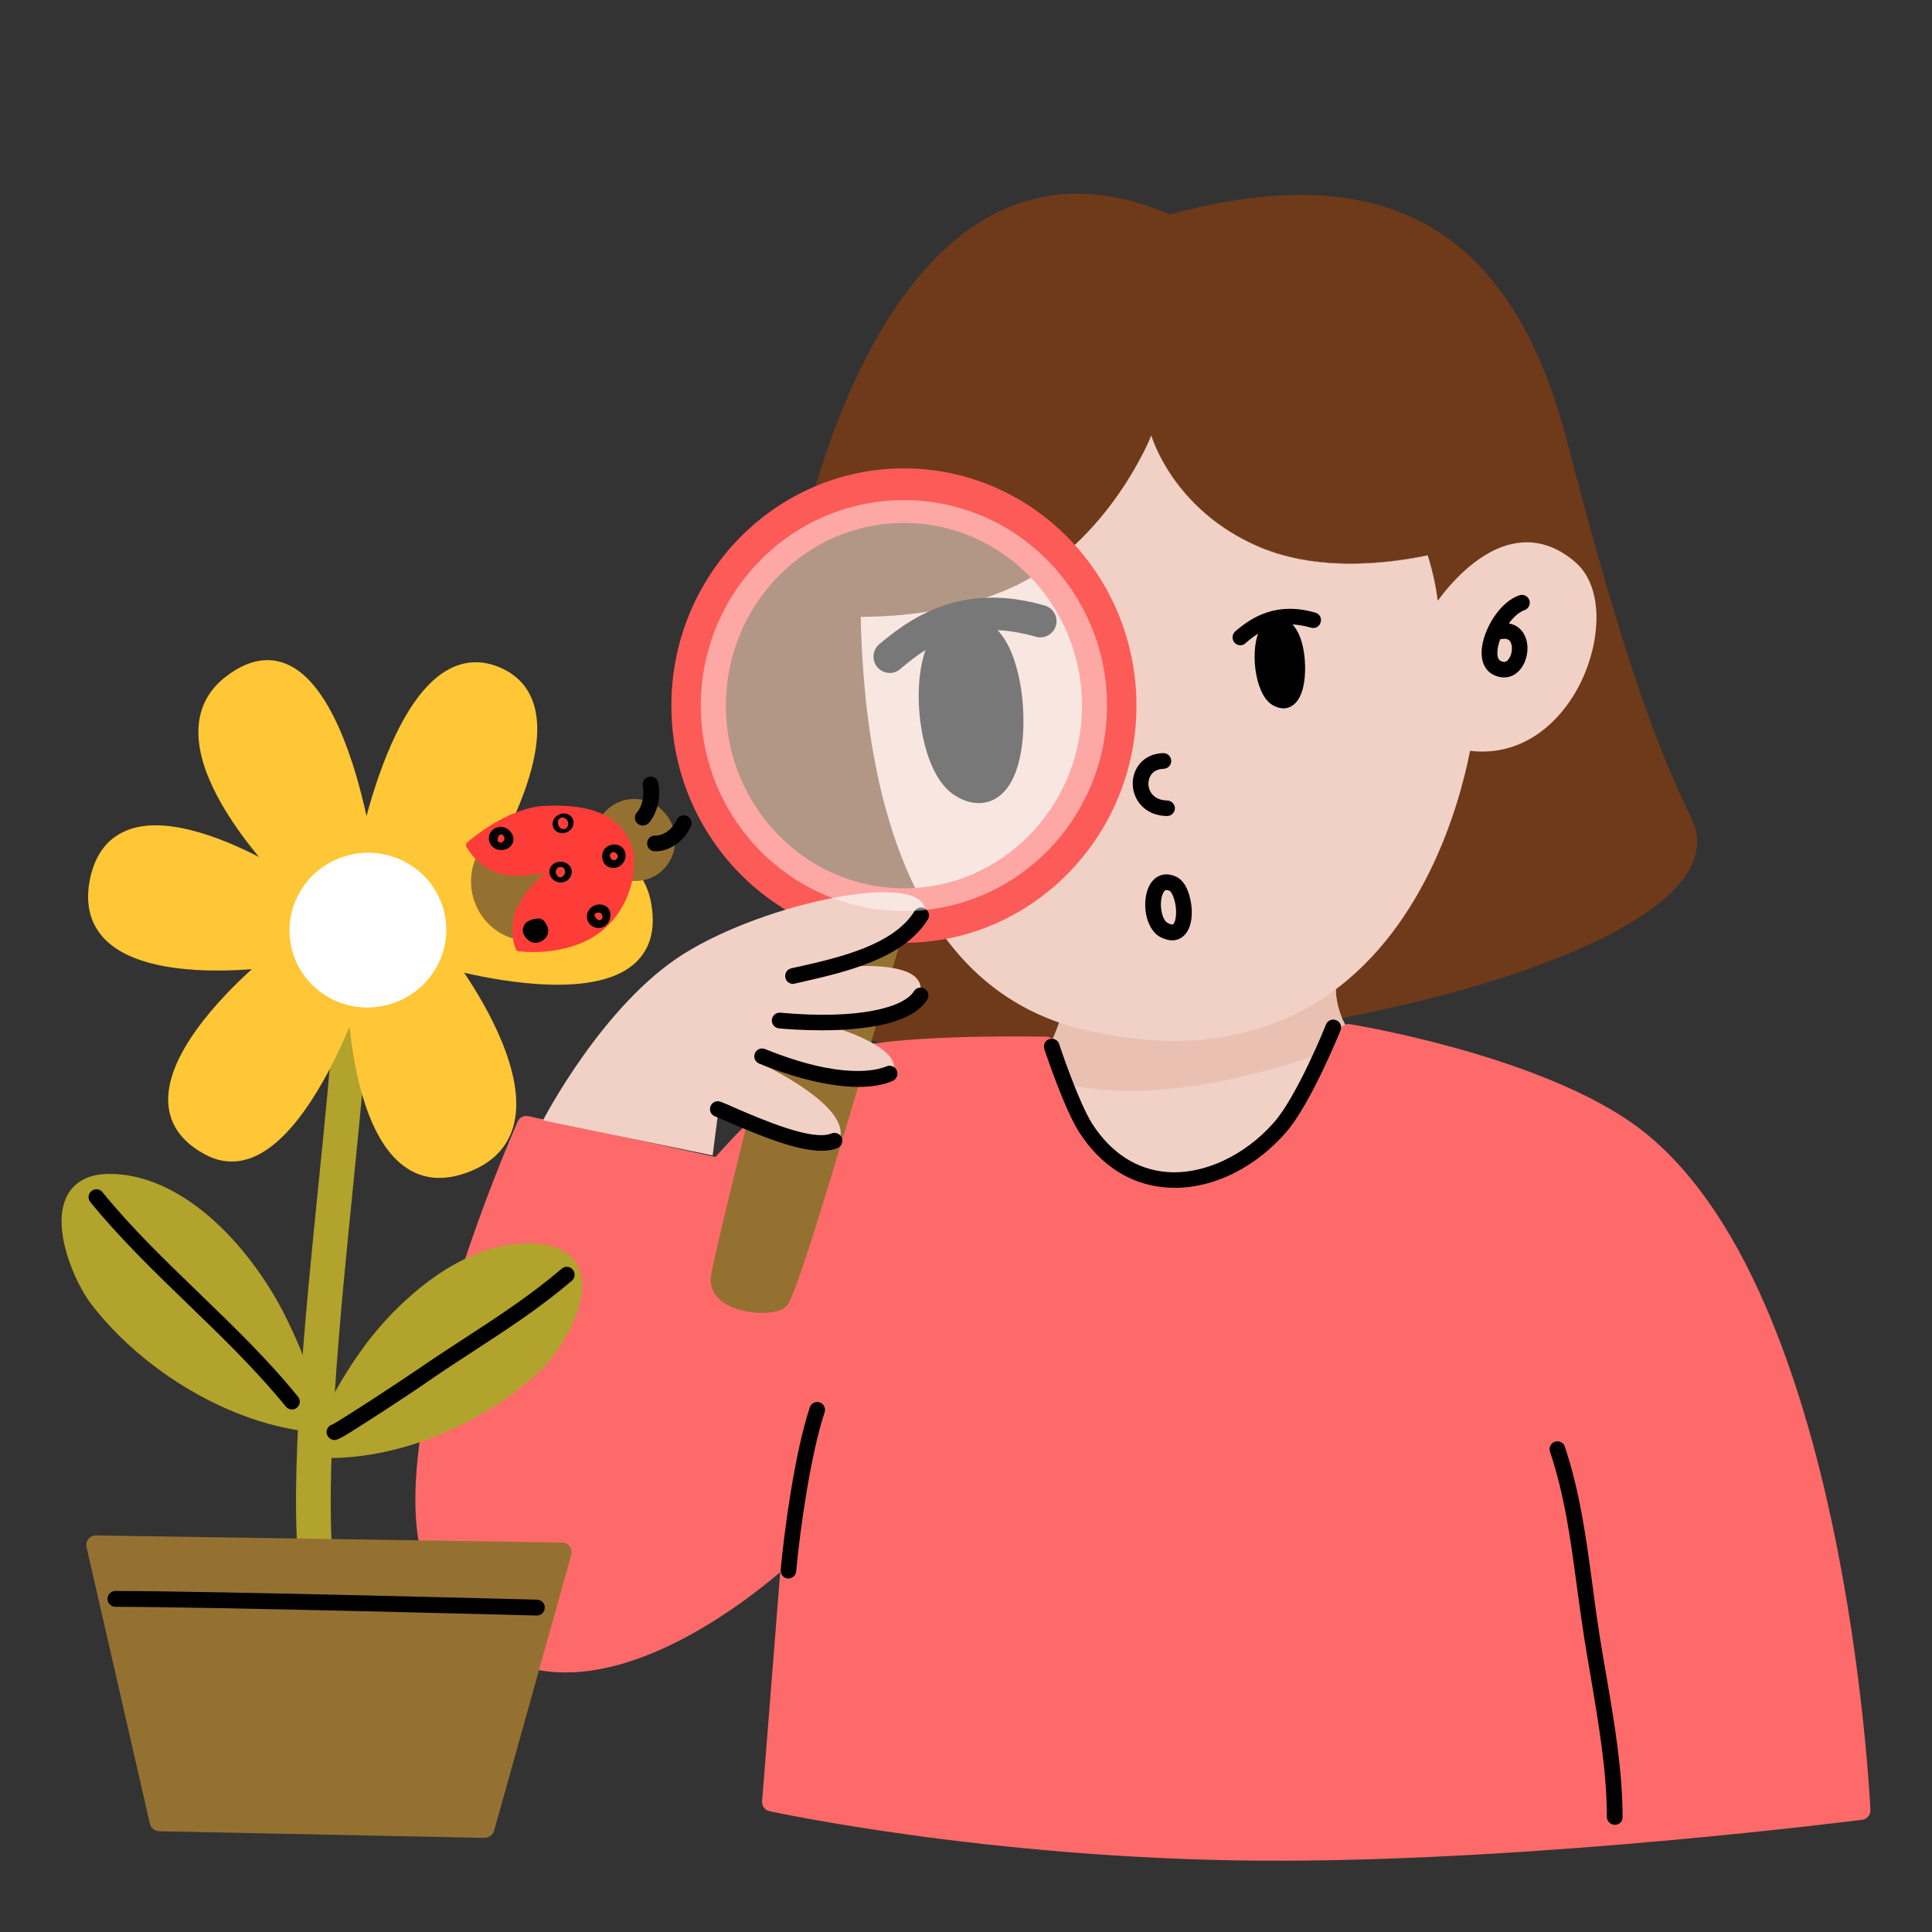 <?xml version="1.0" encoding="UTF-8"?> <svg xmlns="http://www.w3.org/2000/svg" xmlns:xlink="http://www.w3.org/1999/xlink" id="Layer_1" viewBox="0 0 500 500"><rect x="0" y="0" width="500" height="500" fill="#333333" stroke="none"/><defs><clipPath id="clippath"><path d="M274.74,256.51c1.13,4.6-.67,9.54-4.94,17.79-3.6,6.95,10.42,33.44,30.17,33.65,41.01.46,52.27-34.86,47.96-43.11-3.85-7.28-1.67-15.02-1.67-15.02,0,0-75.67-10-71.52,6.7Z" fill="none"></path></clipPath></defs><path d="M204.93,264.8s-1.42-19.5-2.34-40.26c-.63-14.27-18.2-17.03-18.2-41.98s20.51-34.57,25.03-51.02c14.35-52.31,43.98-97.22,93.33-76.04,54.28-14.61,88.01,1.8,102.78,58.67,14.81,56.87,23.18,79.05,32.22,97.59,19.5,40.22-161.25,75.5-232.81,53.02Z" fill="#6f3a1a"></path><path d="M263.44,271.83h-.75c-11.38-.04-21.97-.59-31.47-1.72-10-1.17-18.87-2.97-26.28-5.27h0c0-.21-1.42-19.75-2.34-40.26-.13-2.76-.88-5.27-2.34-7.87-1.34-2.3-3.1-4.44-4.94-6.65-2.59-3.1-5.27-6.32-7.37-10.63-2.39-4.9-3.56-10.42-3.56-16.82,0-3.43.42-6.65,1.26-9.88.75-2.85,1.84-5.65,3.31-8.5,2.72-5.31,6.28-9.92,9.71-14.4,4.6-5.98,8.96-11.63,10.76-18.2,2.43-8.83,5.23-17.2,8.29-24.86,3.31-8.16,6.95-15.61,10.88-22.1,8.7-14.44,18.79-24.44,29.92-29.84,3.18-1.51,6.44-2.68,9.79-3.47,3.39-.8,6.91-1.17,10.46-1.17h.13c3.72,0,7.57.46,11.47,1.34,4.02.88,8.16,2.26,12.3,4.06,6.95-1.88,13.6-3.22,19.8-4.06,6.28-.84,12.26-1.13,17.83-.92,5.61.25,10.92,1.05,15.86,2.39,4.94,1.34,9.63,3.31,13.89,5.78,4.1,2.39,7.95,5.36,11.47,8.79,3.52,3.47,6.78,7.53,9.71,12.09,2.93,4.6,5.61,9.79,7.99,15.53,2.34,5.73,4.48,12.14,6.28,19.04,3.64,14.02,6.91,25.99,10,36.62,2.93,10.09,5.65,18.79,8.24,26.53,2.43,7.16,4.77,13.48,7.2,19.38,2.09,5.15,4.27,9.96,6.78,15.07,2.76,5.65,1.63,11.38-3.31,17.12-3.35,3.89-8.5,7.78-15.28,11.55-6.49,3.6-14.44,7.03-23.65,10.3-8.91,3.14-18.92,6.07-29.71,8.66-10.63,2.55-21.93,4.81-33.56,6.65-23.44,3.77-47.25,5.73-68.76,5.73ZM204.93,264.8c7.41,2.34,16.24,4.1,26.28,5.27,9.5,1.13,20.13,1.72,31.47,1.72h.75c21.55,0,45.32-1.97,68.8-5.69,11.63-1.84,22.89-4.1,33.56-6.65,10.84-2.59,20.84-5.52,29.71-8.66,9.21-3.26,17.16-6.7,23.65-10.3,6.78-3.77,11.93-7.66,15.28-11.55,4.94-5.73,6.03-11.47,3.31-17.12-2.51-5.15-4.65-9.92-6.78-15.07-2.43-5.9-4.77-12.22-7.2-19.38-2.64-7.78-5.31-16.45-8.24-26.53-3.1-10.63-6.36-22.64-10-36.62-1.8-6.91-3.89-13.31-6.28-19.04-2.34-5.73-5.02-10.92-7.99-15.53-2.93-4.56-6.19-8.62-9.71-12.09-3.52-3.43-7.37-6.4-11.47-8.79-4.27-2.47-8.96-4.44-13.89-5.78-4.9-1.34-10.21-2.13-15.82-2.39-5.57-.25-11.55.08-17.83.92-6.19.84-12.85,2.18-19.8,4.06h0c-4.19-1.8-8.33-3.14-12.3-4.06-3.89-.88-7.74-1.3-11.47-1.34h-.13c-3.56,0-7.07.38-10.46,1.17-3.35.75-6.61,1.93-9.79,3.43-11.17,5.36-21.22,15.4-29.92,29.84-3.93,6.49-7.57,13.94-10.88,22.1-3.1,7.66-5.86,15.99-8.29,24.82-1.8,6.57-6.15,12.22-10.76,18.2-3.43,4.48-6.99,9.08-9.71,14.4-1.46,2.85-2.55,5.65-3.31,8.5-.84,3.22-1.26,6.44-1.26,9.88,0,6.4,1.17,11.89,3.56,16.82,2.09,4.31,4.77,7.53,7.32,10.63,1.88,2.26,3.64,4.35,4.94,6.7,1.51,2.59,2.22,5.11,2.34,7.87.88,20.38,2.26,39.76,2.3,40.26Z" fill="#6f3a1a"></path><g id="Fill_11"><path d="M274.74,256.51c1.13,4.6-.67,9.54-4.94,17.79-3.6,6.95,10.42,33.44,30.17,33.65,41.01.46,52.27-34.86,47.96-43.11-3.85-7.28-1.67-15.02-1.67-15.02,0,0-75.67-10-71.52,6.7Z" fill="#f1d1c6"></path><path d="M300.73,307.95h-.75c-2.72-.04-5.48-.59-8.16-1.59-2.47-.96-4.9-2.3-7.24-4.06-2.13-1.59-4.19-3.52-6.07-5.69-1.76-2.01-3.35-4.19-4.73-6.49-1.88-3.18-3.31-6.36-4.02-9.25-.33-1.42-.54-2.68-.54-3.81s.21-2.09.59-2.8c2.39-4.6,3.72-7.7,4.52-10.25.88-2.89,1-5.27.46-7.53h0c-.42-1.63-.04-3.1,1.05-4.31,1.13-1.26,3.06-2.3,5.73-3.1,2.43-.75,5.57-1.3,9.25-1.67,6.24-.63,14.23-.75,23.77-.33,16.24.71,31.56,2.72,31.72,2.72h0s-.54,1.97-.63,4.77c-.04,1.63.08,3.26.38,4.81.38,1.93,1,3.77,1.88,5.4.96,1.84,1.13,5.02.46,8.75-.38,1.97-.96,4.02-1.76,6.07-.88,2.22-1.97,4.39-3.26,6.53-1.8,2.93-3.98,5.69-6.44,8.16-2.72,2.72-5.82,5.11-9.21,7.03-7.7,4.44-16.78,6.65-26.99,6.65ZM274.78,256.51c.54,2.26.42,4.65-.46,7.53-.75,2.55-2.13,5.65-4.52,10.25-.38.71-.54,1.67-.59,2.8,0,1.09.17,2.39.54,3.77.71,2.85,2.09,6.07,4.02,9.21,1.38,2.3,2.97,4.48,4.73,6.49,1.88,2.18,3.93,4.1,6.07,5.69,2.34,1.76,4.77,3.1,7.24,4.06,2.68,1.05,5.44,1.55,8.16,1.59h.75c10.21,0,19.29-2.22,26.95-6.65,3.39-1.93,6.49-4.31,9.21-7.03,2.47-2.47,4.6-5.19,6.4-8.12,1.3-2.09,2.39-4.31,3.26-6.53.8-2.05,1.38-4.1,1.76-6.07.71-3.68.54-6.86-.42-8.7-.88-1.67-1.51-3.47-1.88-5.44-.29-1.55-.42-3.18-.38-4.81.04-2.68.54-4.6.63-4.77-.54-.08-15.65-2.05-31.72-2.72-9.54-.42-17.54-.29-23.77.33-7.78.8-12.81,2.43-14.94,4.81-1.13,1.21-1.46,2.68-1.05,4.31h0Z" fill="#ffc735"></path></g><g clip-path="url(#clippath)"><path d="M375.3,257.77c-3.89,1.21-7.41,5.23-11.43,6.82-23.65,9.25-50.51,18.92-76.5,17.58-10.92-.54-56.37-8.91-28.5-24.23,8.29-4.56,22.26-1.72,31.26-1.3,17.62.8,37.25,1.84,54.66-1.3,3.85-.71,23.9-7.03,26.28-5.02,4.44,3.68-6.03,10.59-8.2,12.35l12.43-4.9Z" fill="#e9c0b2"></path><path d="M292.31,282.29c-1.67,0-3.31-.04-4.94-.13-2.22-.13-5.57-.54-8.96-1.13-2.93-.5-7.37-1.38-11.97-2.68-6.86-1.97-15.28-5.31-16.36-10.04-.38-1.59.13-3.22,1.46-4.85,1.42-1.8,3.89-3.68,7.32-5.57,2.89-1.59,6.65-2.39,11.59-2.55h1.42c3.89,0,7.95.38,11.55.71,2.39.21,4.65.42,6.7.54.75.04,1.51.08,2.26.08,7.91.33,16.07.71,24.23.71h2.09c10.09-.08,18.62-.75,26.07-2.09,1-.17,3.14-.75,5.82-1.46,7.45-2.01,18.71-5.02,20.51-3.56.75.63,1.09,1.38,1.09,2.22-.04,1.38-1.09,3.1-3.1,5.06-1.67,1.67-3.72,3.18-5.06,4.19-.46.38-.88.67-1.17.88h0c.25-.21.67-.54,1.17-.88,1.34-1,3.35-2.55,5.06-4.19,2.01-1.97,3.06-3.68,3.1-5.06,0-.84-.33-1.59-1.09-2.22-.33-.25-.96-.38-1.84-.38-3.93,0-12.56,2.3-18.62,3.98-2.68.71-4.81,1.3-5.82,1.46-7.45,1.34-15.99,2.05-26.07,2.09h-2.09c-8.16,0-16.32-.38-24.23-.71-.75-.04-1.51-.08-2.26-.08-2.01-.08-4.27-.29-6.7-.54-3.6-.33-7.66-.71-11.55-.71h-1.42c-4.94.13-8.7.96-11.59,2.51-3.43,1.88-5.9,3.77-7.32,5.57-1.34,1.63-1.8,3.26-1.46,4.85,1.09,4.69,9.5,8.04,16.36,10,4.6,1.34,9.04,2.18,11.97,2.68,3.43.59,6.78,1,8.96,1.13,1.59.13,3.22.17,4.9.17,10.38-.04,21.64-1.63,34.19-4.94,12.89-3.39,25.57-8.12,37.37-12.76,1.93-.75,3.77-2.09,5.57-3.39,2.01-1.46,3.85-2.8,5.9-3.43h0c-2.01.63-3.89,2.01-5.9,3.43-1.76,1.3-3.6,2.64-5.57,3.39-11.8,4.6-24.48,9.37-37.37,12.76-12.56,3.35-23.81,4.94-34.19,4.94Z" fill="#e9c0b2"></path></g><path d="M224.77,131.59c-2.89,42.27-.25,119.78,55.28,133.42,65.08,15.99,91.99-33.73,99.23-72.23,26.83,4.69,40.59-35.03,27.37-46.37-18.5-15.86-35.74,13.02-35.74,13.02,0,0,1.34-27.83-33.44-62.69-42.44-42.52-109.86-6.7-112.7,34.86Z" fill="#f1d1c6"></path><path d="M303.87,269.4c-7.62,0-15.65-1.05-24.11-3.1-24.82-6.11-41.81-25.24-50.51-56.92-7.37-26.74-7.2-57.13-5.78-77.88.71-10.5,5.4-20.93,13.56-30.17,7.74-8.83,18.41-16.07,29.96-20.38,11.93-4.48,24.48-5.78,36.24-3.77,13.31,2.26,25.15,8.54,35.2,18.62,18.16,18.2,26.37,34.48,30.09,44.95,2.26,6.44,3.18,11.47,3.56,14.73,3.56-4.85,11.01-13.39,20.26-14.9,5.36-.88,10.5.75,15.28,4.85,7.57,6.49,6.61,20.3,1.76,30.59-2.85,6.03-6.91,10.92-11.72,14.15-5.19,3.47-11.09,4.9-17.2,4.14-2.89,14.61-12.18,47.37-38.71,64.49-11.13,7.03-23.77,10.59-37.87,10.59ZM292.23,78.9c-8.12,0-16.36,1.51-24.36,4.52-11.13,4.19-21.43,11.13-28.88,19.63-7.74,8.83-12.22,18.71-12.89,28.63h0c-1.42,20.55-1.55,50.6,5.69,77,8.41,30.68,24.78,49.17,48.59,55.03,8.24,2.01,16.07,3.01,23.48,3.01,13.6,0,25.78-3.43,36.37-10.21,26.45-17.03,35.24-50.43,37.79-63.99.13-.71.8-1.17,1.55-1.05,13.31,2.34,22.85-7.07,27.37-16.61,5.06-10.76,4.6-22.56-1.09-27.45-4.14-3.56-8.58-4.98-13.1-4.23-11.51,1.88-20.55,16.78-20.63,16.95-.29.5-.92.75-1.51.59-.59-.17-.96-.71-.92-1.34,0-.08.25-6.95-3.68-17.95-3.64-10.17-11.68-25.99-29.38-43.78-9.67-9.67-21.01-15.69-33.77-17.87-3.56-.59-7.07-.88-10.63-.88Z" fill="#f1d1c6"></path><path d="M297.96,112.68s5.36,19.04,27.66,28.71c23.14,10,52.69,0,52.69,0,0,0-1.88-7.57-4.44-25.86-2.55-18.29-53.99-52.02-88.39-45.2-78.3,15.48-69.35,89.14-69.35,89.14,0,0,25.99,2.13,47-8.04,24.15-11.72,34.82-38.75,34.82-38.75Z" fill="#6f3a1a"></path><path d="M222.13,159.67c-3.68,0-5.94-.17-5.98-.17h0s-.54-4.69-.17-11.76c.21-4.14.71-8.33,1.46-12.39.92-5.06,2.3-10,4.02-14.65,4.39-11.8,11.17-21.89,20.17-29.92,2.59-2.34,5.44-4.52,8.41-6.49,3.14-2.09,6.49-4.02,10-5.69,3.68-1.8,7.66-3.39,11.8-4.73,4.31-1.42,8.91-2.59,13.68-3.56,5.02-1,10.67-1.17,16.7-.5,5.61.63,11.55,1.97,17.66,3.98,11.22,3.68,22.81,9.58,32.64,16.61,5.98,4.27,11.09,8.79,14.77,13.06,1.88,2.18,3.39,4.31,4.48,6.32,1.13,2.05,1.84,3.98,2.09,5.73,2.51,18.08,4.44,25.78,4.44,25.86h0s-1.88.63-4.98,1.42c-2.85.71-7.37,1.72-12.68,2.34-5.98.71-11.68.88-17.03.46-6.65-.5-12.72-1.93-18-4.23-5.11-2.22-9.71-5.11-13.77-8.58-3.22-2.8-6.07-5.94-8.45-9.42-2.13-3.1-3.52-5.82-4.27-7.62-.75-1.72-1.13-2.89-1.17-3.1-.08.25-.75,1.88-2.05,4.35-1.26,2.47-3.39,6.32-6.32,10.55-3.31,4.77-6.95,9.08-10.84,12.76-4.85,4.6-10.13,8.33-15.65,11.01-4.77,2.3-10.25,4.19-16.2,5.57-4.77,1.09-9.88,1.84-15.15,2.3-3.72.38-7.03.46-9.63.46ZM216.15,159.46c.29.04,6.74.5,15.61-.21,5.31-.42,10.38-1.21,15.15-2.3,5.94-1.38,11.38-3.22,16.2-5.57,5.52-2.68,10.76-6.36,15.65-11.01,3.89-3.68,7.53-7.99,10.84-12.76,2.93-4.23,5.06-8.08,6.32-10.55,1.38-2.68,2.05-4.39,2.05-4.39h0s.33,1.21,1.17,3.14c.8,1.76,2.13,4.52,4.27,7.62,2.39,3.47,5.23,6.61,8.45,9.42,4.02,3.47,8.66,6.36,13.73,8.58,5.27,2.3,11.34,3.72,18,4.23,5.31.42,11.05.25,17.03-.46,5.31-.63,9.83-1.63,12.68-2.34,2.97-.75,4.81-1.34,4.98-1.42-.08-.33-1.97-8.08-4.44-25.86-.25-1.76-.92-3.68-2.05-5.73-1.09-2.01-2.59-4.1-4.48-6.28-3.68-4.31-8.79-8.83-14.77-13.06-9.88-7.03-21.47-12.93-32.64-16.61-6.15-2.01-12.09-3.35-17.66-3.98-6.03-.67-11.68-.5-16.7.5-4.77.96-9.37,2.13-13.68,3.56-4.14,1.34-8.08,2.93-11.76,4.73-3.52,1.72-6.91,3.6-10,5.69-2.97,1.97-5.78,4.14-8.41,6.49-9,8.04-15.78,18.08-20.17,29.92-1.72,4.65-3.06,9.58-4.02,14.65-.75,4.06-1.26,8.2-1.46,12.39-.42,6.78.08,11.38.13,11.63Z" fill="#6f3a1a"></path><path d="M233.93,244c-33.19,0-60.18-27.54-60.18-61.39s26.99-61.39,60.18-61.39,60.18,27.54,60.18,61.39-27.04,61.39-60.18,61.39ZM233.93,135.32c-25.4,0-46.08,21.22-46.08,47.29s20.67,47.29,46.08,47.29,46.08-21.22,46.08-47.29-20.67-47.29-46.08-47.29Z" fill="#fd5b57"></path><path d="M270.72,270.7s7.16,38.96,31.3,37.79c34.78-1.67,46.87-41.06,46.87-41.06,0,0,45.62,7.41,70.85,24.4,55.74,37.46,61.77,176.65,61.77,176.65,0,0-85.42,11.09-155.89,10.55-70.48-.54-125.97-12.76-125.97-12.76l5.19-65.41s-63.99,61.56-91.32,6.61c-15.28-30.72,22.68-116.26,22.68-116.26l49.84,10.88s22.52-26.62,38.54-29.34c16.03-2.72,46.12-2.05,46.12-2.05Z" fill="#fe6a6a"></path><path d="M330.78,481.54h-5.15c-69.93-.54-125.93-12.68-126.47-12.81-1.21-.25-2.05-1.38-1.93-2.59l4.69-59.26c-9.75,8.29-33.19,25.95-55.49,25.95-2.22,0-4.48-.17-6.65-.54-12.09-2.09-21.64-10.04-28.42-23.65-15.61-31.39,21.05-114.8,22.6-118.35.46-1.09,1.63-1.67,2.8-1.42l48.42,10.55c4.6-5.23,24.06-26.49,39.05-29.04,16.07-2.72,45.37-2.09,46.62-2.09,1.17.04,2.18.88,2.39,2.01h0c.08.38,7.03,36.83,28.75,35.78,32.69-1.59,44.49-38.92,44.61-39.3.38-1.17,1.55-1.93,2.76-1.72,1.88.29,46.41,7.7,71.86,24.78,13.1,8.79,24.57,23.73,34.02,44.4,7.49,16.36,13.85,36.37,18.79,59.47,8.41,39.21,10,74.33,10.04,74.7.04,1.3-.88,2.39-2.13,2.55-.92.08-82.36,10.59-151.16,10.59ZM202.29,464.3c10.8,2.18,61.56,11.76,123.37,12.26,63.15.5,139.28-8.5,153.3-10.21-.5-8.33-2.68-38.5-9.83-71.65-7.62-35.53-22.64-81.9-50.72-100.78-21.51-14.48-58.76-21.97-67.84-23.65-1.3,3.52-4.44,10.92-10.04,18.54-10.09,13.77-23.35,21.43-38.33,22.18-.38,0-.8.04-1.17.04-10.42,0-19.38-6.82-25.86-19.84-3.64-7.28-5.61-14.61-6.4-18-6.91-.08-30.43-.21-43.73,2.05-14.98,2.55-36.87,28.21-37.08,28.5-.59.71-1.51,1-2.43.84l-47.88-10.42c-5.36,12.56-35.28,85.42-21.93,112.28,6.03,12.09,14.35,19.17,24.82,20.97,27.79,4.81,62.23-27.91,62.57-28.25.75-.71,1.84-.88,2.76-.46.92.46,1.51,1.42,1.42,2.43l-4.98,63.15Z" fill="#fe6a6a"></path><path d="M209.41,236.97s-22.81,89.43-23.06,93.95c-.33,6.4,12.76,7.41,15.23,5.57,2.97-2.22,29.59-95.42,29.59-95.42l-21.76-4.1Z" fill="#957131"></path><path d="M197.36,339.8c-3.06,0-6.53-.71-9-2.01-3.01-1.63-4.6-4.1-4.44-6.99.25-4.65,20.76-85.25,23.1-94.46.33-1.34,1.67-2.13,3.01-1.8s2.13,1.67,1.8,3.01c-9.08,35.61-22.68,89.94-22.98,93.49,0,.29-.04,1.17,1.46,2.09,2.97,1.84,8.12,1.93,9.63,1.38,3.1-5.78,19.25-60.43,28.88-94.2.38-1.3,1.76-2.09,3.06-1.72,1.3.38,2.09,1.76,1.72,3.06-.08.25-6.74,23.6-13.68,46.91-14.27,47.96-15.69,49.01-16.78,49.84-1.21.92-3.39,1.38-5.78,1.38Z" fill="#957131"></path><path d="M140.52,289.95s15.44-29.96,36.45-43.11c21.51-13.48,62.27-21.68,62.44-11.09.17,10.63-34.82,16.15-34.82,16.15,0,0,35.66-6.7,33.61,5.02-1.97,11.22-31.14,6.44-31.14,6.44,0,0,26.78,5.9,24.15,14.02-2.64,8.12-33.81-1.88-33.81-1.88,0,0,24.15,11.26,19.59,20-2.76,5.27-31.14-7.49-31.14-7.49l-1.42,11.01-43.9-9.08Z" fill="#f1d1c6"></path><path d="M81.93,411.57c-2.26,0-4.19-1.72-4.44-4.02-2.72-25.24,1.42-66.42,5.11-102.78,1.59-15.78,3.1-30.72,3.72-41.81.13-2.47,2.26-4.35,4.73-4.23,2.47.13,4.35,2.26,4.23,4.73-.67,11.3-2.18,26.32-3.77,42.23-3.43,34.15-7.74,76.63-5.11,100.9.25,2.47-1.51,4.69-3.98,4.94-.17.04-.33.04-.5.04Z" fill="#b1a32b"></path><path d="M82.81,375.08c-1.63-.08,2.13-6.7,2.64-7.83,2.89-5.94,6.28-11.68,10.17-17.03,9.37-12.97,27.33-28.79,44.91-26.07,15.86,2.43,4.48,22.52-1.63,28.46-14.27,13.85-36.49,23.44-56.08,22.47Z" fill="#b1a32b"></path><path d="M85.37,377.34c-.88,0-1.8,0-2.68-.04h0c-.88-.04-1.67-.5-2.09-1.26-.88-1.51-.29-3.52,2.55-8.96.17-.29.29-.54.33-.67,2.93-6.07,6.4-11.93,10.34-17.37,5.44-7.57,12.72-14.65,19.92-19.46,9.29-6.19,18.67-8.79,27.04-7.49,6.19.96,8.5,4.35,9.37,6.99,2.64,8.33-5.23,20.67-9.83,25.15-14.44,14.02-36.2,23.1-54.95,23.1ZM85.07,372.98c17.74.13,38.46-8.54,52.27-21.89,1.88-1.8,4.65-5.57,6.65-9.79,2.13-4.48,2.85-8.37,2.01-10.92-.71-2.22-2.64-3.52-5.9-4.02-15.32-2.34-32.52,10.96-42.81,25.19-3.77,5.23-7.11,10.84-9.96,16.7-.08.17-.21.46-.42.8-.88,1.8-1.46,3.1-1.84,3.93ZM82.9,372.94h0Z" fill="#b1a32b"></path><path d="M80.72,368.25c1.72.17-1.17-7.37-1.59-8.58-2.09-6.65-4.81-13.22-7.99-19.38-7.83-15.02-24.15-34.32-42.98-34.19-16.95.13-8.16,22.89-2.68,30.05,12.76,16.61,34.57,30.05,55.24,32.1Z" fill="#b1a32b"></path><path d="M80.76,370.56h-.29c-20.38-2.01-43.19-15.28-56.83-33.02-4.14-5.36-10.46-19.5-6.4-27.83,1.3-2.68,4.23-5.86,10.88-5.9,9-.08,18.37,4.1,27.16,12.01,6.82,6.11,13.31,14.69,17.87,23.44,3.26,6.32,6.03,12.93,8.16,19.75.04.17.13.42.25.75,2.13,6.15,2.43,8.33,1.3,9.79-.5.63-1.26,1-2.09,1ZM28.32,308.37h-.17c-3.47.04-5.69,1.13-6.78,3.31-1.26,2.55-1.09,6.74.46,11.76,1.46,4.73,3.81,9.08,5.48,11.26,12.39,16.11,32.77,28.33,51.35,30.97-.25-.96-.67-2.34-1.42-4.44-.13-.42-.25-.71-.29-.88-2.05-6.57-4.69-12.97-7.87-19.04-8.54-16.41-24.44-32.94-40.76-32.94Z" fill="#b1a32b"></path><path d="M77.66,230.27s-39.17-37.16-18-53.57c25.91-20.09,34.99,44.36,34.99,44.36,0,0,10.59-56.75,34.15-46.41,22.35,9.79-7.62,54.32-7.62,54.32,0,0,42.73-20.42,45.66,6.91,3.06,28.5-51.56,12.51-51.56,12.51,0,0,31.85,41.14,6.61,52.48-29.34,13.18-30.01-44.57-30.01-44.57,0,0-17.16,51.35-37.46,40.93-27.33-14.06,17.03-49.09,17.03-49.09,0,0-51.1,7.83-46.37-19.38,5.31-30.51,52.56,1.51,52.56,1.51Z" fill="#ffc735"></path><path d="M113.74,304.85c-3.01,0-5.78-.8-8.29-2.43-10.3-6.57-13.81-25.24-14.98-36.74-4.65,11.09-13.73,29.21-25.03,33.81-4.06,1.63-8.08,1.46-11.93-.5-6.07-3.1-9.42-7.49-9.92-12.97-1.21-12.64,13.48-27.87,21.59-35.2-10.21.8-29.5,1-38.04-7.74-3.68-3.77-5.02-8.7-4.02-14.69,1.17-6.74,4.35-11.22,9.46-13.39,9.67-4.1,24.27,1.55,34.44,6.78-7.32-8.83-16.24-22.01-15.65-33.35.25-5.4,2.64-9.88,7.03-13.27,5.44-4.23,10.71-5.36,15.65-3.35,11.63,4.73,18,26.49,20.8,39.38,3.26-12.09,10.13-32.06,21.34-38,4.27-2.26,8.75-2.39,13.35-.38,4.44,1.93,7.37,5.23,8.7,9.79,3.72,12.76-6.44,32.52-12.05,42.02,8.66-3.26,24.65-7.99,34.48-2.51,4.69,2.64,7.45,7.16,8.12,13.52.67,6.03-1,10.76-4.94,14.06-10.17,8.5-33.15,4.48-43.73,2.05,5.61,8.33,16.11,26.2,12.89,39.17-1.34,5.36-4.81,9.33-10.3,11.8-3.18,1.42-6.19,2.13-9,2.13ZM91.89,254.21c.08,0,.21,0,.33.04.96.17,1.72,1,1.72,1.97,0,.33.59,34.36,13.68,42.77,3.72,2.39,8.12,2.39,13.43,0,4.35-1.97,6.99-4.94,8.04-9.08,1.55-6.19-.59-15.07-6.15-25.65-4.31-8.2-9.21-14.56-9.25-14.65-.54-.71-.59-1.67-.08-2.39.5-.71,1.42-1.05,2.26-.8.33.08,33.94,9.75,45.45.17,2.89-2.39,4.02-5.86,3.52-10.5-.54-5.02-2.51-8.45-6.07-10.42-4.81-2.68-12.64-2.68-22.6,0-7.74,2.09-14.02,5.06-14.1,5.11-.84.38-1.8.17-2.43-.5-.59-.71-.67-1.72-.17-2.47.04-.08,4.98-7.41,9.25-16.57,5.52-11.84,7.49-21.39,5.69-27.54-1-3.39-3.1-5.73-6.4-7.2-3.47-1.51-6.65-1.42-9.83.21-14.44,7.66-21.43,44.36-21.51,44.7-.17.96-1.05,1.67-2.05,1.67-1-.04-1.84-.75-1.97-1.76,0-.08-1.46-10.3-4.77-21.09-4.27-13.85-9.54-22.43-15.32-24.73-3.56-1.42-7.37-.54-11.63,2.8-3.47,2.68-5.27,6.03-5.48,10.25-.84,16.78,23.39,39.97,23.65,40.22.75.71.84,1.93.17,2.76s-1.84,1-2.72.42c-.29-.21-28.5-19.13-42.39-13.27-3.81,1.63-6.11,4.98-7.03,10.34-.8,4.69.13,8.33,2.89,11.17,4.14,4.23,12.51,6.61,24.15,6.86,9.08.21,16.95-1,16.99-1,.92-.13,1.8.33,2.18,1.21.38.84.13,1.84-.59,2.43-.25.21-26.53,21.13-25.11,35.95.38,4.06,2.93,7.24,7.74,9.75,2.8,1.42,5.61,1.55,8.54.38,5.86-2.39,12.22-10,18.37-22.01,4.73-9.29,7.66-18,7.7-18.08.29-.92,1.05-1.46,1.93-1.46Z" fill="#ffc735"></path><path d="M75.03,242.91c-1.17-11.01,6.91-20.88,18.04-22.1,11.13-1.21,21.13,6.74,22.31,17.7,1.17,11.01-6.91,20.88-18.04,22.1-11.13,1.26-21.13-6.7-22.31-17.7Z" fill="#fff"></path><path d="M24.77,399.85l16.41,71.61,84.24,1.72,20-71.48-120.65-1.84Z" fill="#957131"></path><path d="M125.42,475.64h-.04l-84.24-1.72c-1.13-.04-2.09-.8-2.34-1.93l-16.41-71.61c-.17-.75,0-1.51.5-2.09.46-.59,1.17-.92,1.97-.92l120.65,1.84c.75,0,1.46.38,1.93,1s.59,1.42.42,2.13l-20,71.48c-.33,1.05-1.3,1.8-2.43,1.8ZM43.18,469.03l80.39,1.63,18.62-66.54-114.29-1.72,15.28,66.63Z" fill="#957131"></path><path d="M138.93,418.1h-.04c-.84-.04-83.53-2.22-109.02-2.26-1.13,0-2.05-.92-2.05-2.05s.92-2.05,2.05-2.05h0c25.57.04,108.31,2.22,109.15,2.26,1.13.04,2.01.96,1.97,2.09-.04,1.13-.92,2.01-2.05,2.01Z"></path><path d="M86.54,372.69c-.25,0-.46-.08-.71-.17-.63-.25-1.09-.8-1.26-1.42-.25-1.09.42-2.18,1.51-2.47h0c2.26-1.17,17.33-11.01,21.76-14.06,4.31-2.97,8.54-5.73,12.6-8.37,8.62-5.61,16.78-10.92,24.94-17.87.84-.71,2.13-.63,2.85.25.71.84.63,2.13-.25,2.89-8.37,7.11-16.61,12.47-25.36,18.16-4.06,2.64-8.24,5.36-12.51,8.33-2.34,1.63-7.95,5.36-12.76,8.45-8.04,5.19-9.79,6.28-10.8,6.28Z"></path><path d="M75.57,364.78c-.59,0-1.17-.25-1.59-.75-7.62-9.37-16.57-18.04-25.24-26.41-8.7-8.41-17.7-17.12-25.36-26.53-.71-.88-.59-2.13.29-2.85.88-.71,2.13-.59,2.85.29,7.49,9.25,16.41,17.83,25.03,26.16,8.75,8.45,17.83,17.2,25.57,26.78.71.88.59,2.13-.29,2.85-.33.29-.8.46-1.26.46Z"></path><path d="M204.05,408.51h-.17c-1.13-.08-1.93-1.09-1.84-2.22.84-9.25,3.52-29.96,7.53-42.06.33-1.05,1.51-1.63,2.55-1.3,1.05.33,1.63,1.51,1.3,2.55-3.64,10.92-6.4,30.59-7.37,41.14-.04,1.09-.96,1.88-2.01,1.88Z"></path><path d="M417.91,472.25c-1.13,0-2.05-.92-2.05-2.05,0-11.76-2.18-24.36-4.23-36.54-.59-3.31-1.13-6.7-1.67-10-.67-4.31-1.26-8.7-1.84-12.89-1.63-12.14-3.14-23.6-6.99-35.11-.33-1.05.21-2.22,1.3-2.55,1.05-.33,2.22.21,2.55,1.3,3.98,11.89,5.57,24.06,7.16,35.87.54,4.19,1.13,8.54,1.8,12.81.5,3.26,1.09,6.49,1.67,9.96,2.13,12.35,4.31,25.11,4.31,37.25.04,1.09-.88,1.97-2.01,1.97Z"></path><path d="M303.99,307.4c-.75,0-1.51-.04-2.26-.08-9.12-.71-16.87-5.65-22.47-14.35-3.85-6.03-8.79-20.88-9-21.51-.33-1.05.21-2.22,1.3-2.55,1.05-.33,2.22.21,2.55,1.3.04.17,4.98,14.98,8.54,20.59,4.85,7.57,11.55,11.89,19.33,12.51,9.42.75,20.05-4.14,27.66-12.76,5.98-6.7,13.48-25.19,13.52-25.4.42-1.05,1.59-1.55,2.64-1.13s1.55,1.59,1.13,2.64c-.33.8-7.83,19.33-14.27,26.57-7.91,9-18.5,14.19-28.67,14.19Z"></path><path d="M205.22,254.63c-.92,0-1.76-.63-1.97-1.59-.25-1.09.42-2.18,1.51-2.43.67-.17,1.38-.33,2.09-.46,10.3-2.34,24.36-5.57,29.8-14.31.59-.96,1.84-1.26,2.8-.67.96.59,1.26,1.84.67,2.8-6.32,10.17-21.39,13.6-32.35,16.11-.71.17-1.38.33-2.05.46-.17.08-.33.08-.5.08Z"></path><path d="M212.76,266.64c-5.19,0-9.54-.33-11.17-.5-1.13-.13-1.93-1.09-1.84-2.22.13-1.13,1.09-1.93,2.22-1.84,20.3,1.88,31.97-1.38,34.53-5.52.59-.96,1.84-1.26,2.8-.67.96.59,1.26,1.84.67,2.8-2.55,4.06-8.7,6.61-18.33,7.53-3.01.33-6.07.42-8.87.42Z"></path><path d="M222.13,281.29c-9.54,0-20.46-3.89-25.65-6.03-1.05-.42-1.55-1.59-1.13-2.64s1.59-1.55,2.64-1.13c19.92,8.08,29.09,5.48,31.43,4.48,1.05-.42,2.22.04,2.68,1.09.42,1.05-.04,2.22-1.09,2.68-2.59,1.13-5.65,1.55-8.87,1.55Z"></path><path d="M212.59,297.82c-6.24,0-15.11-3.56-23.85-7.32-1.46-.63-2.68-1.17-3.72-1.59s-1.55-1.59-1.13-2.64,1.59-1.55,2.64-1.13c1.09.42,2.34.96,3.81,1.63,6.99,3.01,19.96,8.62,24.82,6.57,1.05-.42,2.22.04,2.68,1.09.42,1.05-.04,2.22-1.09,2.68-1.17.5-2.55.71-4.14.71Z"></path><path d="M332.16,162.31c-7.03-3.47-6.78,15.07-1.93,18.25,7.07,4.69,6.95-15.74,1.93-18.25Z"></path><path d="M332.16,183.32c-.84,0-1.88-.25-3.06-1-4.56-3.01-5.69-14.81-2.89-19.71,1.51-2.64,4.14-3.43,6.82-2.09h0c3.35,1.67,4.65,7.24,4.73,11.93.04,2.47-.17,8.45-3.6,10.34-.42.25-1.13.54-2.01.54ZM330.52,163.9c-.29,0-.5.21-.8.71-1.97,3.39-.92,12.6,1.59,14.27.46.29.8.38.88.33.67-.38,1.59-2.72,1.51-6.7-.08-4.73-1.51-7.91-2.47-8.37-.29-.17-.5-.25-.71-.25Z"></path><path d="M321.02,167c-.59,0-1.13-.25-1.55-.71-.71-.84-.63-2.13.21-2.89,4.39-3.77,10.71-7.74,20.72-4.85,1.09.29,1.72,1.42,1.38,2.51-.29,1.09-1.42,1.72-2.51,1.38-8.08-2.34-12.93.54-16.95,4.02-.38.38-.84.54-1.3.54Z"></path><path d="M389.24,175.32c-.88,0-1.8-.21-2.72-.67-2.18-1.09-3.26-3.39-3.06-6.44.38-5.23,4.6-12.43,9.75-14.15,1.05-.38,2.22.21,2.59,1.26s-.21,2.22-1.26,2.59c-1.38.46-2.8,1.76-4.06,3.43,1.72.29,3.14,1.3,3.98,2.85,1.55,2.85.92,7.07-1.38,9.46-1.09,1.13-2.43,1.67-3.85,1.67ZM388.24,165.45c-.38,1.05-.67,2.09-.71,3.1-.08.92.04,2.09.84,2.51.8.38,1.3.33,1.84-.21,1.05-1.09,1.42-3.39.71-4.69-.17-.29-.59-1.13-2.47-.75-.08,0-.17,0-.21.04Z"></path><path d="M253.23,164.49c-14.48-7.2-14.02,31.09-3.98,37.75,14.61,9.63,14.44-32.56,3.98-37.75Z"></path><path d="M253.27,207.84c-1.76,0-3.89-.5-6.32-2.09-6.32-4.19-8.24-14.81-8.79-19.17-1.05-8.62,0-16.7,2.8-21.55,3.14-5.44,8.54-7.07,14.1-4.31h0c3.26,1.63,5.78,5.11,7.53,10.42,1.34,4.1,2.18,9.21,2.26,14.27.13,5.15-.38,17.49-7.41,21.39-.92.5-2.34,1.05-4.19,1.05ZM249.92,167.79c-.67,0-1.05.46-1.63,1.42-1.84,3.22-2.55,9.79-1.76,16.36.88,7.32,3.26,11.97,5.06,13.14.92.59,1.59.8,1.8.71,1.34-.75,3.26-5.65,3.1-13.81-.21-9.75-3.1-16.36-5.11-17.37-.63-.33-1.09-.46-1.46-.46Z"></path><path d="M230.25,174.15c-1.17,0-2.34-.5-3.18-1.46-1.51-1.76-1.3-4.44.46-5.94,9.12-7.78,22.22-15.99,42.85-10.04,2.22.63,3.52,2.97,2.89,5.19-.63,2.22-2.97,3.52-5.19,2.89-16.66-4.81-26.7,1.17-35.07,8.33-.8.71-1.8,1.05-2.76,1.05Z"></path><path d="M302.02,211.19h0c-5.82-.08-8.87-4.31-8.87-8.37-.04-3.81,2.68-7.78,7.87-7.91,1.13-.04,2.05.84,2.09,1.97s-.84,2.05-1.97,2.09c-2.89.08-3.93,2.13-3.93,3.85,0,2.13,1.51,4.27,4.85,4.35,1.13,0,2.01.96,2.01,2.05-.04,1.09-.92,1.97-2.05,1.97Z"></path><path d="M303.4,243.37c-.88,0-1.93-.25-3.14-.88-3.93-2.13-4.9-9.29-2.8-13.31,1.46-2.76,4.23-3.64,7.07-2.22h0c2.64,1.34,3.72,5.4,3.89,8.45.17,3.43-.84,6.11-2.72,7.28-.54.34-1.3.67-2.3.67ZM301.9,230.32c-.38,0-.59.25-.84.71-1.21,2.3-.54,6.95,1.13,7.83.71.38,1.21.46,1.38.38.38-.25.88-1.55.8-3.64-.13-2.76-1.17-4.77-1.63-5.02-.33-.17-.59-.25-.84-.25Z"></path><path d="M122.91,233.62c-2.93-7.78.71-16.36,8.2-19.21,7.49-2.85,15.94,1.17,18.87,8.91,2.93,7.78-.71,16.36-8.2,19.21-7.49,2.89-15.94-1.13-18.87-8.91Z" fill="#957131"></path><path d="M154.42,220.73c-1.88-5.57,1-11.59,6.44-13.43,5.44-1.84,11.38,1.17,13.31,6.74,1.88,5.57-1,11.59-6.44,13.43-5.48,1.84-11.43-1.17-13.31-6.74Z" fill="#957131"></path><path d="M162.33,218.22c-3.1-6.53-9.58-9.42-21.34-8.87-9.67.46-19.54,9.29-19.54,9.29,0,0,2.8,5.57,9.04,6.82s13.94-1.59,13.94-1.59c0,0-7.57,6.11-9.92,11.43-2.34,5.36-.21,9.96-.21,9.96,0,0,11.59,1.67,19.96-4.35,9.04-6.49,10.13-18.29,8.08-22.68Z" fill="#ff3d38"></path><path d="M138.05,246.39c-2.26,0-3.72-.21-3.89-.21-.29-.04-.54-.21-.63-.46-.08-.21-2.26-5.02.21-10.67,1.46-3.35,4.85-6.95,7.32-9.25-2.89.67-7.03,1.3-10.76.54-6.57-1.34-9.5-7.03-9.63-7.28-.17-.33-.08-.75.21-1,.42-.38,10.25-9.04,20.09-9.5,11.97-.54,18.79,2.34,22.14,9.33h0c2.18,4.6,1.26,16.87-8.33,23.77-5.65,3.98-12.51,4.73-16.74,4.73ZM134.87,244.54c2.26.21,11.84.8,18.87-4.27,8.7-6.28,9.71-17.62,7.78-21.68-3.01-6.32-9.33-8.91-20.55-8.37-8.04.38-16.41,6.86-18.54,8.66.88,1.38,3.52,4.9,8.12,5.82,5.94,1.21,13.39-1.51,13.48-1.55.38-.13.84,0,1,.38.21.38.13.8-.21,1.05-.08.04-7.45,6.03-9.67,11.13-1.67,3.98-.71,7.62-.29,8.83Z" fill="#ff3d38"></path><path d="M166.35,213.66c-.5,0-.96-.17-1.38-.54-.84-.75-.88-2.05-.13-2.89,1.17-1.26,2.05-4.02,1.51-6.82-.21-1.09.5-2.18,1.63-2.39,1.09-.21,2.18.5,2.39,1.63.71,3.77-.29,7.91-2.47,10.34-.46.46-1,.67-1.55.67Z"></path><path d="M169.78,220.31h-.38c-1.13-.04-1.97-1-1.93-2.13.04-1.13,1-2.01,2.13-1.93,1.8.08,4.31-1.38,5.48-4.02.46-1.05,1.67-1.51,2.68-1.05,1.05.46,1.51,1.67,1.05,2.68-1.67,3.77-5.44,6.45-9.04,6.45Z"></path><path d="M129.73,219.98c-1.26,0-2.3-.59-2.85-1.59-.71-1.34-.38-2.89.8-3.77,1.26-.92,3.01-.8,4.14.29h0c1.38,1.38,1.09,2.72.88,3.22-.38,1.05-1.42,1.76-2.72,1.84-.08,0-.17,0-.25,0ZM128.93,217.8c.29.25.75.38,1.17.08.46-.33.54-1,.33-1.42-.21-.38-.54-.5-.71-.54-.21,0-.59.21-.8.67-.25.5-.13.96,0,1.21l1.42-1.46-1.42,1.46s0-.04,0,0Z"></path><path d="M145.55,215.63h-.29c-1.34-.17-2.3-1.17-2.26-2.47.04-1.42,1.3-2.55,2.8-2.64h0c1-.04,1.88.42,2.34,1.21s.38,1.8-.13,2.59c-.59.8-1.51,1.3-2.47,1.3ZM145.55,211.57c-.33,0-.71.13-.96.5-.29.46-.29,1.13,0,1.67.33.63.96.88,1.38.84l-.08-2.05.08,2.05c.59-.04,1.05-.59,1.09-1.3.04-.92-.67-1.63-1.38-1.72-.04,0-.08,0-.13,0Z"></path><path d="M145.09,228.39c-.33,0-.67-.04-.96-.17-1.76-.67-2.22-2.3-1.8-3.47.54-1.42,2.18-2.09,3.85-1.55.92.33,1.59,1.05,1.76,1.97.17.92-.21,1.93-1,2.59-.54.42-1.21.63-1.84.63ZM144.83,227.05c.25.08,1-.13,1.3-.92.25-.75-.08-1.42-.42-1.63l-.21.63.21-.63s-.08-.04-.13-.04c-.46-.17-.96-.13-1.3.17-.33.29-.5.8-.42,1.3.13.59.59,1,.96,1.13h0Z"></path><path d="M158.73,224.62c-.67,0-1.3-.21-1.84-.63-.84-.67-1.17-1.76-1-2.97.25-1.63,1.88-2.68,3.6-2.43,1.63.25,2.64,1.67,2.39,3.31h0c-.21,1.13-.96,2.13-2.05,2.51-.33.17-.71.21-1.09.21ZM157.85,221.23c-.08.63.38,1.3.96,1.38.54.08,1-.42,1.09-.92.04-.33-.33-1.05-1.05-1.13-.54-.08-.92.29-1,.67l2.01.33-2.01-.33Z"></path><path d="M154.92,240.19c-.54,0-1.09-.17-1.59-.46-1.42-.88-1.88-2.64-1-4.06.92-1.55,2.93-2.05,4.44-1.17h0c.8.46,1.21,1.3,1.21,2.34s-.54,2.39-1.72,3.01c-.46.21-.88.33-1.34.33ZM154.67,238.02c.29.17.84.21,1.09-.21.33-.54.08-1.26-.33-1.51-.25-.17-.75-.21-1.17,0-.04.04-.42.21-.42.5.04.33.33.88.84,1.21h0Z"></path><path d="M138.6,244c-.63,0-1.26-.21-1.76-.59-1.59-1.26-1.67-2.51-1.46-3.31.46-1.84,2.51-2.22,3.39-2.34.29-.08.63-.08.96-.04h0c.63.13,1.17.59,1.42,1.13.33.5.88,1.38.71,2.43-.13,1.05-.92,1.97-2.01,2.43-.38.21-.84.29-1.26.29Z"></path><g opacity=".47"><path d="M181.37,182.61c0-29.38,23.52-53.19,52.56-53.19s52.56,23.81,52.56,53.19-23.52,53.19-52.56,53.19-52.56-23.81-52.56-53.19Z" fill="#fff"></path><path d="M233.93,235.84c-3.56,0-7.11-.38-10.59-1.09-3.39-.71-6.7-1.76-9.88-3.1-3.1-1.34-6.11-2.97-8.91-4.9-2.8-1.88-5.4-4.1-7.78-6.49-2.39-2.43-4.52-5.06-6.4-7.87-1.88-2.85-3.52-5.9-4.85-9.04-1.34-3.22-2.39-6.57-3.06-10-.71-3.52-1.09-7.11-1.09-10.71s.38-7.2,1.09-10.71c.67-3.43,1.72-6.78,3.06-10,1.3-3.14,2.93-6.19,4.85-9.04,1.88-2.8,4.06-5.48,6.4-7.87s4.98-4.6,7.78-6.49c2.8-1.93,5.82-3.56,8.91-4.9,3.18-1.34,6.49-2.39,9.88-3.1,3.47-.71,7.03-1.09,10.59-1.09s7.11.38,10.59,1.09c3.39.71,6.7,1.76,9.88,3.1,3.1,1.34,6.11,2.97,8.91,4.9,2.76,1.88,5.4,4.1,7.78,6.49s4.52,5.06,6.4,7.87c1.88,2.85,3.52,5.9,4.85,9.04,1.34,3.22,2.39,6.57,3.06,10,.71,3.52,1.09,7.11,1.09,10.71s-.38,7.2-1.09,10.71c-.67,3.43-1.72,6.78-3.06,10-1.3,3.14-2.93,6.19-4.85,9.04-1.88,2.8-4.06,5.48-6.4,7.87-2.39,2.43-4.98,4.6-7.78,6.49-2.8,1.93-5.82,3.56-8.91,4.9-3.18,1.34-6.49,2.39-9.88,3.1-3.47.71-7.03,1.09-10.59,1.09ZM233.93,129.42c-3.56,0-7.11.38-10.59,1.09-3.39.71-6.7,1.76-9.88,3.1-3.1,1.34-6.11,2.97-8.91,4.9-2.76,1.88-5.4,4.1-7.78,6.49-2.39,2.43-4.52,5.06-6.4,7.87-1.88,2.85-3.52,5.9-4.85,9.04-1.34,3.22-2.39,6.57-3.06,10-.71,3.52-1.09,7.11-1.09,10.71s.38,7.2,1.09,10.71c.67,3.43,1.72,6.78,3.06,10,1.3,3.14,2.93,6.19,4.85,9.04,1.88,2.8,4.02,5.48,6.4,7.87,2.39,2.43,4.98,4.6,7.78,6.49,2.8,1.93,5.82,3.56,8.91,4.9,3.18,1.34,6.49,2.39,9.88,3.1,3.47.71,7.03,1.09,10.59,1.09s7.11-.38,10.59-1.09c3.39-.71,6.7-1.76,9.88-3.1,3.1-1.34,6.11-2.97,8.91-4.9,2.76-1.88,5.4-4.1,7.78-6.49,2.39-2.43,4.52-5.06,6.4-7.87,1.88-2.85,3.52-5.9,4.85-9.04,1.34-3.22,2.39-6.57,3.06-10,.71-3.52,1.09-7.11,1.09-10.71s-.38-7.2-1.09-10.71c-.67-3.43-1.72-6.78-3.06-10-1.3-3.14-2.93-6.19-4.85-9.04-1.88-2.8-4.02-5.48-6.4-7.87-2.39-2.43-4.98-4.6-7.78-6.49-2.8-1.93-5.82-3.56-8.91-4.9-3.18-1.34-6.49-2.39-9.88-3.1-3.47-.71-7.03-1.09-10.59-1.09Z" fill="#fd5b57"></path></g></svg> 